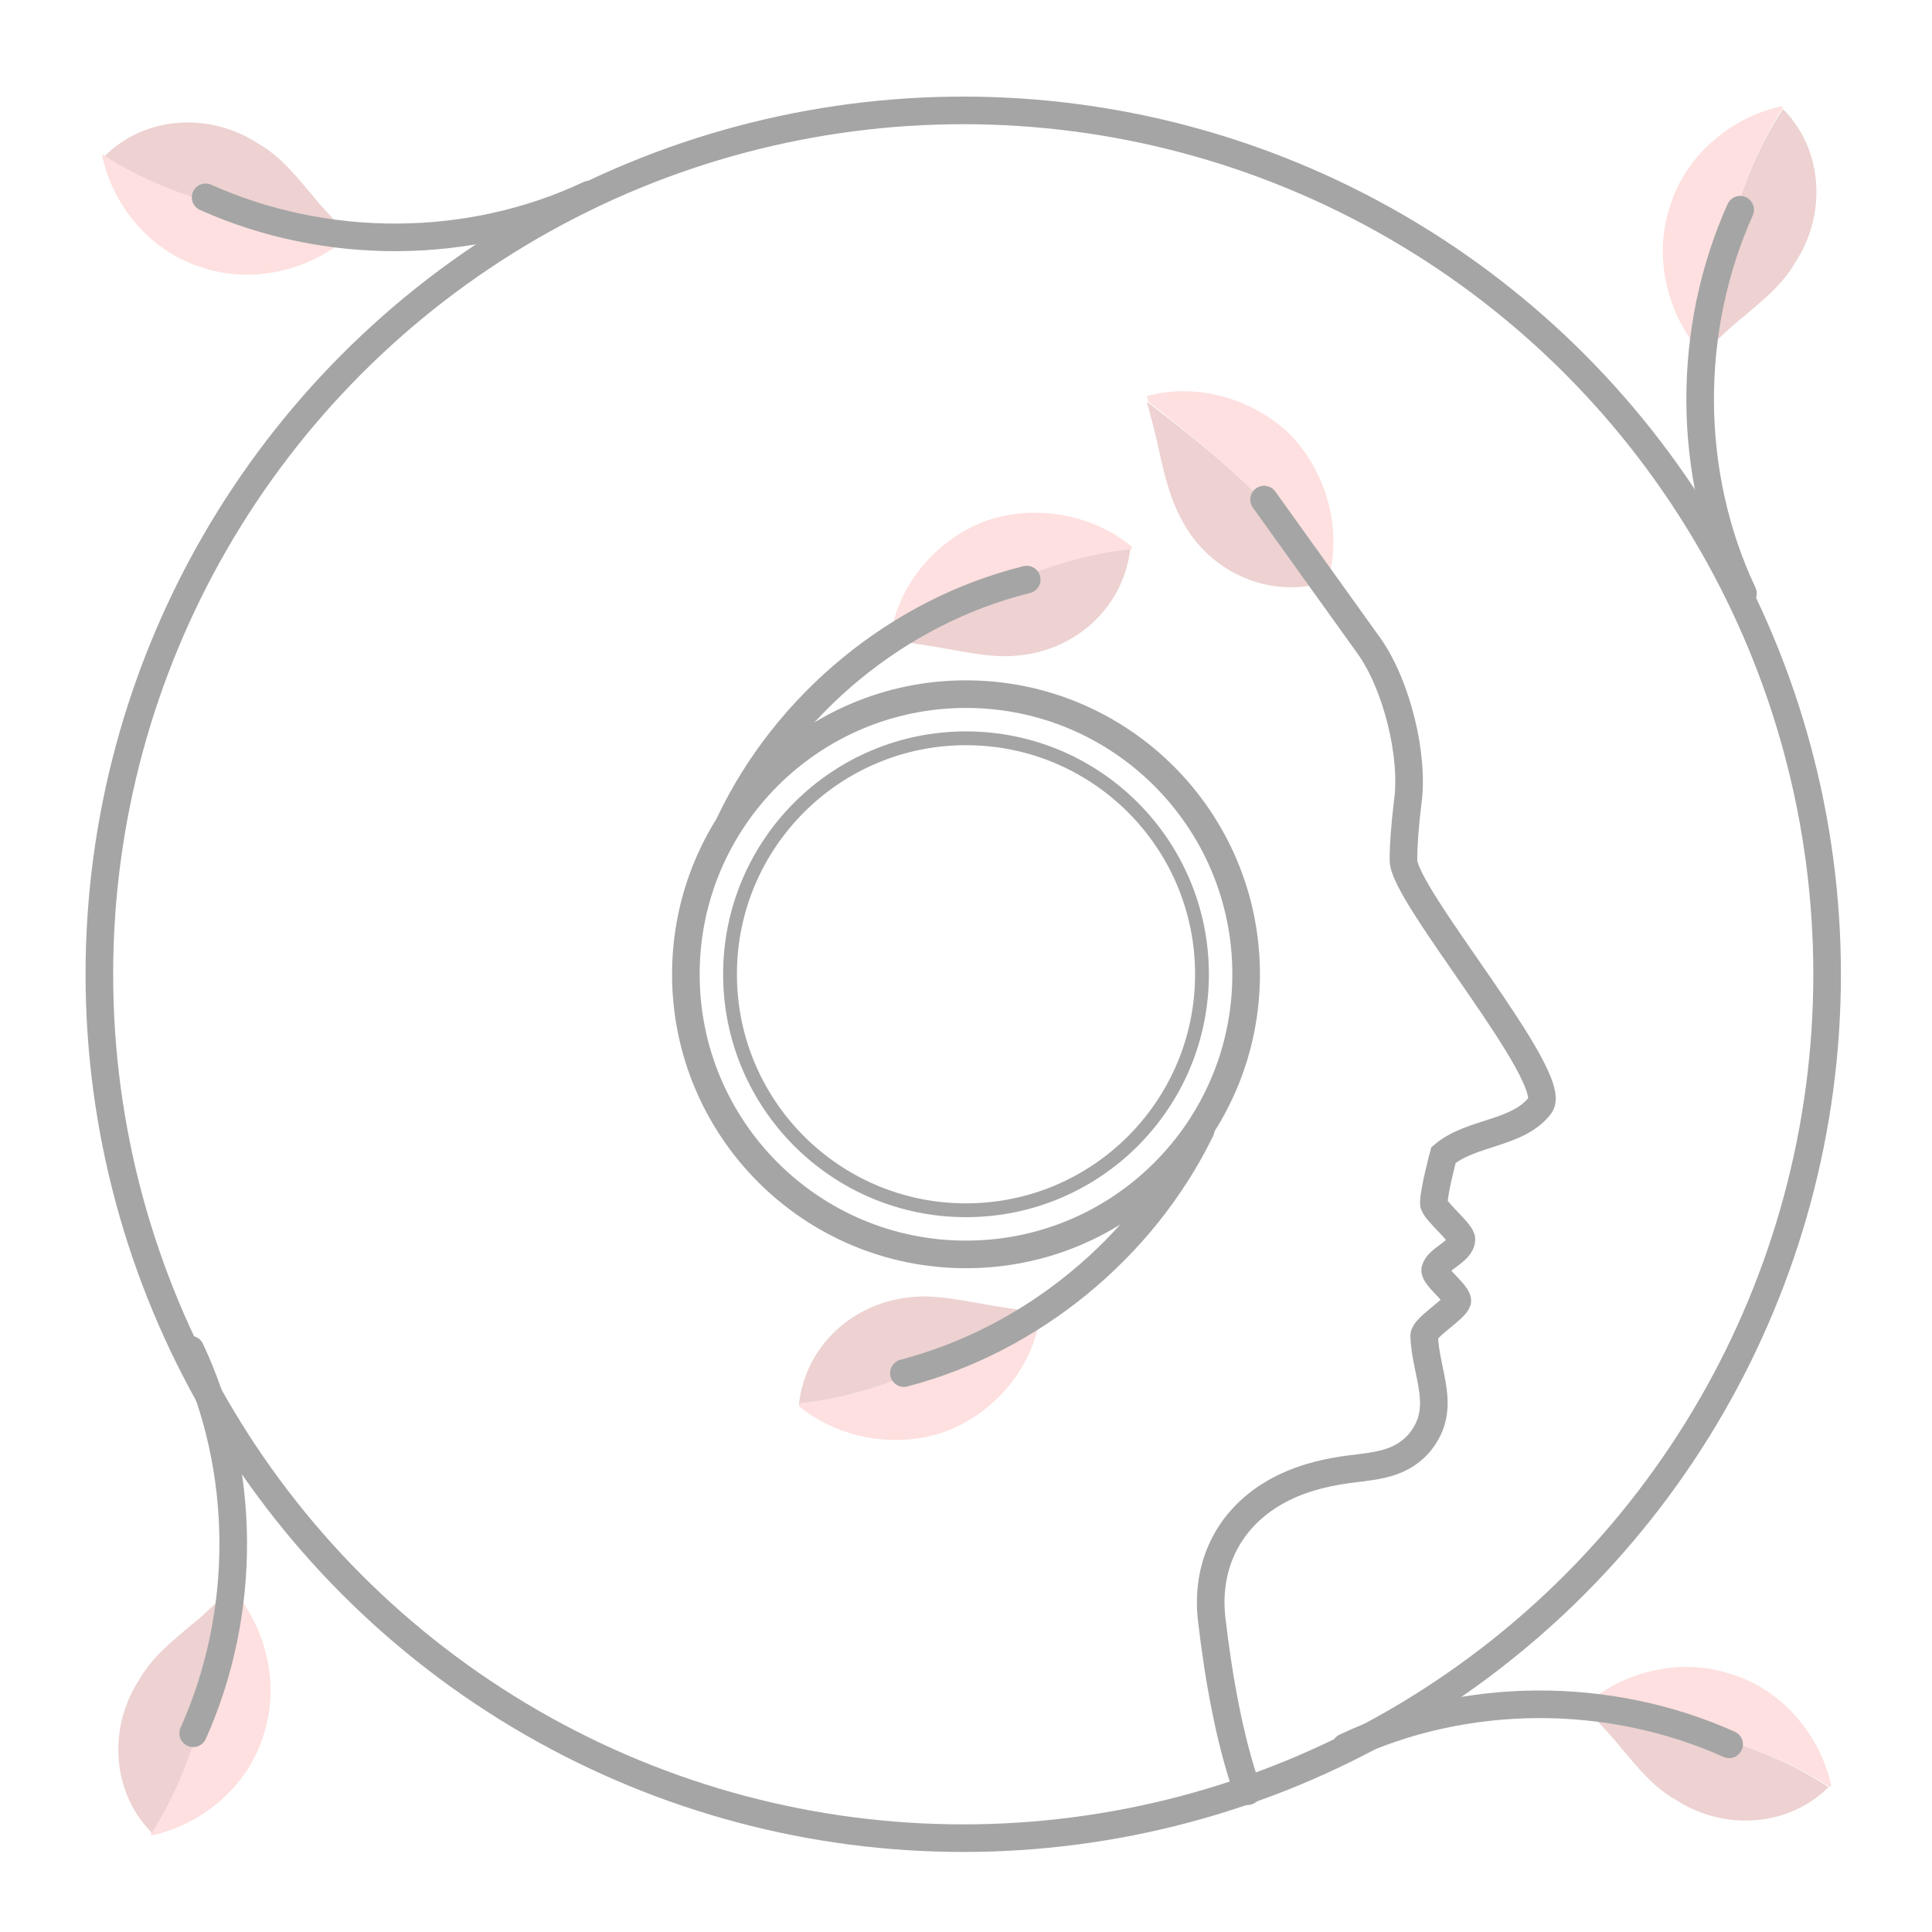 <?xml version="1.0" encoding="UTF-8"?> <!-- Generator: Adobe Illustrator 27.1.1, SVG Export Plug-In . SVG Version: 6.00 Build 0) --> <svg xmlns="http://www.w3.org/2000/svg" xmlns:xlink="http://www.w3.org/1999/xlink" id="Layer_1" x="0px" y="0px" viewBox="0 0 140 140" style="enable-background:new 0 0 140 140;" xml:space="preserve"> <style type="text/css"> .st0{fill:none;stroke:#C7C6C5;stroke-width:2;stroke-linecap:round;stroke-miterlimit:10;} .st1{fill:none;stroke:#A5A5A5;stroke-width:2;stroke-linecap:round;stroke-miterlimit:10;} .st2{fill:#FDE0DF;} .st3{fill:#EDD2D1;} .st4{fill:none;stroke:#A5A5A5;stroke-width:2;stroke-miterlimit:10;} .st5{fill:none;stroke:#A5A5A5;stroke-miterlimit:10;} </style> <ellipse transform="matrix(0.236 -0.972 0.972 0.236 3.829 573.27)" class="st0" cx="366.5" cy="284.2" rx="62.9" ry="62.9"></ellipse> <ellipse transform="matrix(0.164 -0.987 0.987 0.164 26.153 599.25)" class="st1" cx="366.5" cy="284.2" rx="69.8" ry="69.8"></ellipse> <g> <g> <path class="st1" d="M363.3,308.8c0,6.3-0.4,11.6-4,17c-2.9,4.4-11.6,9.4-16.5,5c-2.2-2-2.4-4.9-2-7.8c-2.9-0.5-5.6,0.6-8.4-0.6 c-6-2.6-6.5-7.8-5.2-13.6c-5-2.2-9.1-6.8-10.3-12.1s0.1-11.2,4.6-14.4c-3.9-2.9-5.6-8.4-4-13c1.6-4.6,5.9-8.3,10.8-8.1 c-1.2-4.4,0.1-9.8,4-12.2c2.6-1.6,5-1.9,8-2c-0.6-3,0.5-4.8,0.8-5.3c3-5.3,12.6-6.3,17.5-3.4c3.7,2.1,4.9,2.5,4.9,21.3 C363.4,269,363.3,308.8,363.3,308.8z"></path> <path class="st0" d="M363.1,314c0-5.2-2.1-10.4-5.8-14.1c-3.6-3.7-8.7-6-13.9-6.2c-1.9-0.1-3.8,0.1-5.6-0.2 c-1.8-0.4-3.7-1.4-4.3-3.2"></path> <path class="st0" d="M355.4,298.1c-1.9-1.7-5.8-1.9-8-0.6c-2.2,1.3-3.7,3.5-4.8,5.8c-1.1,2.3-2,4.7-3.3,6.9 c-1.3,2.2-3.3,4.1-5.7,4.7"></path> <path class="st0" d="M363.2,309c1.1-11.3-4.6-23.1-14.3-29.1c-3.6-2.3-7.9-4-10.2-7.6"></path> <path class="st0" d="M360,292.3c-1.2-2.2-3-5.3-4.7-7.2c-1.7-1.9-3.8-3.4-6.3-3.9c-2.6-0.5-5.3,0.2-7.8,0.8c-2,0.5-4,1.1-6,1.6"></path> <path class="st0" d="M363.3,287.6c0.4-4.7-0.6-9.6-3-13.7c-2.5-4.3-6.4-7.7-8.8-12.1c-2.7-4.9-3.3-10.8-1.7-16.1"></path> <path class="st0" d="M336.7,259.7c0.6,3.1,3.3,5.4,6.1,6.7c2.2,1,4.6,0.9,6.9,1.3c4.5,0.8,10.6,4.4,12,9.1"></path> <line class="st0" x1="363.3" y1="258.3" x2="363.3" y2="336.8"></line> <g> <path class="st2" d="M341.7,305c0,0,0-0.1-0.1-0.1c-3.5-0.1-6.9,1.8-8.7,4.7c-1.8,3-1.9,6.9-0.2,9.9c0.1,0,0.2-0.1,0.3-0.2 C335.3,314.2,337.7,308.8,341.7,305z"></path> <path class="st3" d="M333.1,319.3c0.9-0.5,2.1-1.2,3-1.7c1.5-0.7,2.9-1.5,4.1-2.6c2.8-2.6,3.5-6.8,1.5-10 C337.7,308.8,335.3,314.2,333.1,319.3z"></path> </g> <g> <path class="st2" d="M341.2,294.2c0,0,0.1-0.1,0.1-0.1c-0.8-3.4-3.5-6.2-6.8-7.1c-3.3-0.9-7.1,0-9.6,2.5c0.1,0.1,0.1,0.2,0.2,0.2 C330.6,290.4,336.4,291.3,341.2,294.2z"></path> <path class="st3" d="M325.1,289.6c0.7,0.8,1.8,1.7,2.4,2.4c1.1,1.2,2.2,2.4,3.6,3.3c3.3,2,7.5,1.6,10.1-1.2 C336.4,291.3,330.6,290.4,325.1,289.6z"></path> </g> <g> <path class="st2" d="M344.1,276.4c0,0,0.1-0.1,0.1-0.1c-0.1-3.5-2.1-6.8-5.2-8.4c-3-1.6-7-1.5-9.9,0.4c0.1,0.1,0.1,0.2,0.2,0.3 C334.5,270.5,340,272.6,344.1,276.4z"></path> <path class="st3" d="M329.3,268.6c0.5,0.9,1.3,2.1,1.8,2.9c0.8,1.4,1.7,2.8,2.8,4c2.8,2.6,7,3.1,10.1,1 C340,272.6,334.5,270.5,329.3,268.6z"></path> </g> <g> <path class="st2" d="M348.9,257.1c0,0,0.1,0.1,0.1,0.1c3.2-1.4,5.5-4.5,5.9-7.9c0.4-3.4-1.2-7-4-9c-0.1,0.1-0.1,0.2-0.2,0.3 C350.8,245.9,350.9,251.8,348.9,257.1z"></path> <path class="st3" d="M350.6,240.5c-0.6,0.8-1.4,2-2,2.8c-1,1.3-2,2.6-2.6,4.1c-1.4,3.5-0.3,7.6,2.8,9.7 C350.9,251.8,350.8,245.9,350.6,240.5z"></path> </g> <g> <path class="st2" d="M338.4,264.3c0,0,0.1,0,0.1,0c1.4-1.8,1.7-4.4,0.8-6.5c-0.9-2.1-3-3.7-5.3-3.9c0,0.1,0,0.1,0,0.2 C335.9,257.2,337.9,260.6,338.4,264.3z"></path> <path class="st3" d="M334,254.1c-0.1,0.7-0.2,1.6-0.3,2.3c-0.2,1.1-0.3,2.2-0.2,3.2c0.4,2.5,2.3,4.5,4.8,4.7 C337.9,260.6,335.9,257.2,334,254.1z"></path> </g> <g> <path class="st2" d="M338.7,283.3C338.7,283.2,338.8,283.2,338.7,283.3c-0.7-2.2-2.8-3.9-5-4.2c-2.3-0.3-4.7,0.6-6.1,2.4 c0.1,0,0.1,0.1,0.2,0.1C331.4,281.7,335.3,281.7,338.7,283.3z"></path> <path class="st3" d="M327.7,281.6c0.5,0.4,1.3,1,1.8,1.4c0.8,0.7,1.7,1.4,2.7,1.9c2.3,1,5.1,0.4,6.6-1.6 C335.3,281.7,331.4,281.7,327.7,281.6z"></path> </g> </g> <g> <path class="st1" d="M369.8,308.8c0,6.3,0.4,11.6,4,17c2.9,4.4,11.6,9.4,16.5,5c2.2-2,2.4-4.9,2-7.8c2.9-0.5,5.6,0.6,8.4-0.6 c6-2.6,6.5-7.8,5.2-13.6c5-2.2,9.1-6.8,10.3-12.1s-0.1-11.2-4.6-14.4c3.9-2.9,5.6-8.4,4-13c-1.6-4.6-5.9-8.3-10.8-8.1 c1.2-4.4-0.1-9.8-4-12.2c-2.6-1.6-5-1.9-8-2c0.6-3-0.5-4.8-0.8-5.3c-3-5.3-12.6-6.3-17.5-3.4c-3.7,2.1-4.9,2.5-4.9,21.3 C369.6,269,369.8,308.8,369.8,308.8z"></path> <path class="st0" d="M369.9,314c0-5.2,2.1-10.4,5.8-14.1c3.6-3.7,8.7-6,13.9-6.2c1.9-0.1,3.8,0.1,5.6-0.2c1.8-0.4,3.7-1.4,4.3-3.2 "></path> <path class="st0" d="M377.6,298.1c1.9-1.7,5.8-1.9,8-0.6c2.2,1.3,3.7,3.5,4.8,5.8c1.1,2.3,2,4.7,3.3,6.9c1.3,2.2,3.3,4.1,5.7,4.7"></path> <path class="st0" d="M369.8,309c-1.1-11.3,4.6-23.1,14.3-29.1c3.6-2.3,7.9-4,10.2-7.6"></path> <path class="st0" d="M373,292.3c1.2-2.2,3-5.3,4.7-7.2c1.7-1.9,3.8-3.4,6.3-3.9c2.6-0.5,5.3,0.2,7.8,0.8c2,0.5,4,1.1,6,1.6"></path> <path class="st0" d="M369.7,287.6c-0.4-4.7,0.6-9.6,3-13.7c2.5-4.3,6.4-7.7,8.8-12.1c2.7-4.9,3.3-10.8,1.7-16.1"></path> <path class="st0" d="M396.4,259.7c-0.6,3.1-3.3,5.4-6.1,6.7c-2.2,1-4.6,0.9-6.9,1.3c-4.5,0.8-10.6,4.4-12,9.1"></path> <line class="st0" x1="369.7" y1="258.3" x2="369.7" y2="336.8"></line> <g> <path class="st2" d="M391.3,305c0,0,0-0.1,0.1-0.1c3.5-0.1,6.9,1.8,8.7,4.7c1.8,3,1.9,6.9,0.2,9.9c-0.1,0-0.2-0.1-0.3-0.2 C397.8,314.2,395.4,308.8,391.3,305z"></path> <path class="st3" d="M400,319.3c-0.9-0.5-2.1-1.2-3-1.7c-1.5-0.7-2.9-1.5-4.1-2.6c-2.8-2.6-3.5-6.8-1.5-10 C395.4,308.8,397.8,314.2,400,319.3z"></path> </g> <g> <path class="st2" d="M391.9,294.2c0,0-0.1-0.1-0.1-0.1c0.8-3.4,3.5-6.2,6.8-7.1c3.3-0.9,7.1,0,9.6,2.5c-0.1,0.1-0.1,0.2-0.2,0.2 C402.5,290.4,396.7,291.3,391.9,294.2z"></path> <path class="st3" d="M407.9,289.6c-0.7,0.8-1.8,1.7-2.4,2.4c-1.1,1.2-2.2,2.4-3.6,3.3c-3.3,2-7.5,1.6-10.1-1.2 C396.7,291.3,402.5,290.4,407.9,289.6z"></path> </g> <g> <path class="st2" d="M389,276.4c0,0-0.1-0.1-0.1-0.1c0.1-3.5,2.1-6.8,5.2-8.4c3-1.6,7-1.5,9.9,0.4c-0.1,0.1-0.1,0.2-0.2,0.3 C398.6,270.5,393.1,272.6,389,276.4z"></path> <path class="st3" d="M403.7,268.6c-0.5,0.9-1.3,2.1-1.8,2.9c-0.8,1.4-1.7,2.8-2.8,4c-2.8,2.6-7,3.1-10.1,1 C393.1,272.6,398.6,270.5,403.7,268.6z"></path> </g> <g> <path class="st2" d="M384.2,257.1c0,0-0.1,0.1-0.1,0.1c-3.2-1.4-5.5-4.5-5.9-7.9c-0.4-3.4,1.2-7,4-9c0.1,0.1,0.1,0.2,0.2,0.3 C382.3,245.9,382.2,251.8,384.2,257.1z"></path> <path class="st3" d="M382.4,240.5c0.6,0.8,1.4,2,2,2.8c1,1.3,2,2.6,2.6,4.1c1.4,3.5,0.3,7.6-2.8,9.7 C382.2,251.8,382.3,245.9,382.4,240.5z"></path> </g> <g> <path class="st2" d="M394.6,264.3c0,0-0.1,0-0.1,0c-1.4-1.8-1.7-4.4-0.8-6.5c0.9-2.1,3-3.7,5.3-3.9c0,0.1,0,0.1,0,0.2 C397.1,257.2,395.2,260.6,394.6,264.3z"></path> <path class="st3" d="M399,254.1c0.1,0.7,0.2,1.6,0.3,2.3c0.2,1.1,0.3,2.2,0.2,3.2c-0.4,2.5-2.3,4.5-4.8,4.7 C395.2,260.6,397.1,257.2,399,254.1z"></path> </g> <g> <path class="st2" d="M394.3,283.3C394.3,283.2,394.3,283.2,394.3,283.3c0.7-2.2,2.8-3.9,5-4.2c2.3-0.3,4.7,0.6,6.1,2.4 c-0.1,0-0.1,0.1-0.2,0.1C401.7,281.7,397.8,281.7,394.3,283.3z"></path> <path class="st3" d="M405.3,281.6c-0.5,0.4-1.3,1-1.8,1.4c-0.8,0.7-1.7,1.4-2.7,1.9c-2.3,1-5.1,0.4-6.6-1.6 C397.8,281.7,401.7,281.7,405.3,281.6z"></path> </g> </g> </g> <g> <path class="st2" d="M96,42.2c0.1,0,0.1,0,0.2,0c1.1-3.7,0-7.8-2.6-10.6c-2.7-2.7-6.8-3.9-10.5-2.9c0,0.1,0.1,0.2,0.1,0.4 C87.9,32.8,93,36.8,96,42.2z"></path> <path class="st3" d="M83.1,29.1c0.3,1.1,0.7,2.6,0.9,3.6c0.4,1.8,0.8,3.5,1.7,5.1c2,3.7,6.3,5.6,10.3,4.4 C93,36.8,87.9,32.8,83.1,29.1z"></path> </g> <g> <g> <path class="st1" d="M90.4,129.8c-1.3-3.7-2.1-8.2-2.6-12.5c-0.4-3.6,1-6.8,4-8.8c1.5-1,3.3-1.6,5.1-1.9c2.2-0.4,4.4-0.2,6-2.1 c2-2.5,0.4-4.9,0.3-7.7c0-0.6,2.2-1.9,2.4-2.5c0.1-0.5-1.7-1.8-1.6-2.3c0.2-0.8,1.9-1.3,1.9-2.2c0-0.5-2-2.1-2-2.6 c0-0.9,0.7-3.5,0.7-3.5c2-1.7,5.4-1.5,7-3.6c1.5-2-10-15.3-9.9-17.8c0-1.1,0.1-2.4,0.3-4.1c0.5-3.4-0.8-8.6-2.8-11.4l-7.6-10.6"></path> </g> </g> <circle class="st4" cx="69.8" cy="70.6" r="62.6"></circle> <g> <g> <g> <path class="st2" d="M132.6,129.5c0,0,0.1-0.1,0.1-0.1c-0.8-3.7-3.6-7-7.3-8.1c-3.6-1.2-7.8-0.2-10.6,2.3 c0.1,0.1,0.2,0.2,0.2,0.3C121,124.9,127.4,126.1,132.6,129.5z"></path> <path class="st3" d="M115,123.9c0.8,0.9,1.9,2,2.5,2.8c1.2,1.4,2.3,2.8,3.9,3.7c3.5,2.3,8.2,2,11.1-0.9 C127.4,126.1,121,124.9,115,123.9z"></path> </g> <path class="st1" d="M97.5,126.6c8.7-4.1,19.1-4.1,27.8-0.2"></path> </g> <g> <g> <path class="st2" d="M7.5,11.2c0,0-0.1,0.1-0.1,0.1c0.8,3.7,3.6,7,7.3,8.1c3.6,1.2,7.8,0.2,10.6-2.3c-0.1-0.1-0.2-0.2-0.2-0.3 C19.1,15.8,12.7,14.6,7.5,11.2z"></path> <path class="st3" d="M25.1,16.9c-0.8-0.9-1.9-2-2.5-2.8c-1.2-1.4-2.3-2.8-3.9-3.7c-3.5-2.3-8.2-2-11.1,0.9 C12.7,14.6,19.1,15.8,25.1,16.9z"></path> </g> <path class="st1" d="M42.7,14.1c-8.7,4.1-19.1,4.1-27.8,0.2"></path> </g> </g> <g> <g> <g> <path class="st2" d="M10.9,132.9c0,0,0.1,0.1,0.1,0.1c3.7-0.8,7-3.6,8.1-7.3c1.2-3.6,0.2-7.8-2.3-10.6c-0.1,0.1-0.2,0.2-0.3,0.2 C15.5,121.3,14.3,127.7,10.9,132.9z"></path> <path class="st3" d="M16.6,115.3c-0.9,0.8-2,1.9-2.8,2.5c-1.4,1.2-2.8,2.3-3.7,3.9c-2.3,3.5-2,8.2,0.9,11.1 C14.3,127.7,15.5,121.3,16.6,115.3z"></path> </g> <path class="st1" d="M13.8,97.8c4.1,8.7,4.1,19.1,0.2,27.8"></path> </g> <g> <g> <path class="st2" d="M129.2,7.8c0,0-0.1-0.1-0.1-0.1c-3.7,0.8-7,3.6-8.1,7.3c-1.2,3.6-0.2,7.8,2.3,10.6c0.1-0.1,0.2-0.2,0.3-0.2 C124.6,19.4,125.8,13,129.2,7.8z"></path> <path class="st3" d="M123.6,25.4c0.9-0.8,2-1.9,2.8-2.5c1.4-1.2,2.8-2.3,3.7-3.9c2.3-3.5,2-8.2-0.9-11.1 C125.8,13,124.6,19.4,123.6,25.4z"></path> </g> <path class="st1" d="M126.3,43c-4.1-8.7-4.1-19.1-0.2-27.8"></path> </g> </g> <g> <circle class="st4" cx="70" cy="70.6" r="20.3"></circle> <g> <g> <path class="st2" d="M57.9,101.7c0,0.1,0,0.1,0,0.2c2.9,2.4,7.2,3.1,10.7,1.8c3.6-1.4,6.3-4.7,6.8-8.5c-0.1,0-0.2,0-0.4-0.1 C69.7,98,64,101.1,57.9,101.7z"></path> <path class="st3" d="M75,95.1c-1.1-0.2-2.7-0.4-3.7-0.6c-1.8-0.3-3.6-0.7-5.3-0.5c-4.2,0.4-7.6,3.5-8.1,7.7 C64,101.1,69.7,98,75,95.1z"></path> </g> <path class="st1" d="M87,81.9c-4.2,8.6-12.3,15.2-21.5,17.6"></path> </g> <g> <g> <path class="st2" d="M82,39.8c0-0.1,0-0.1,0-0.2c-2.9-2.4-7.2-3.1-10.7-1.8c-3.6,1.4-6.3,4.7-6.8,8.5c0.1,0,0.2,0,0.4,0.1 C70.1,43.5,75.9,40.4,82,39.8z"></path> <path class="st3" d="M64.8,46.4c1.1,0.2,2.7,0.4,3.7,0.6c1.8,0.3,3.6,0.7,5.3,0.5c4.2-0.4,7.6-3.5,8.1-7.7 C75.9,40.4,70.1,43.5,64.8,46.4z"></path> </g> <path class="st1" d="M52.9,59.6C57,51,65.1,44.3,74.4,42"></path> </g> <circle class="st5" cx="70" cy="70.6" r="17.1"></circle> </g> </svg> 